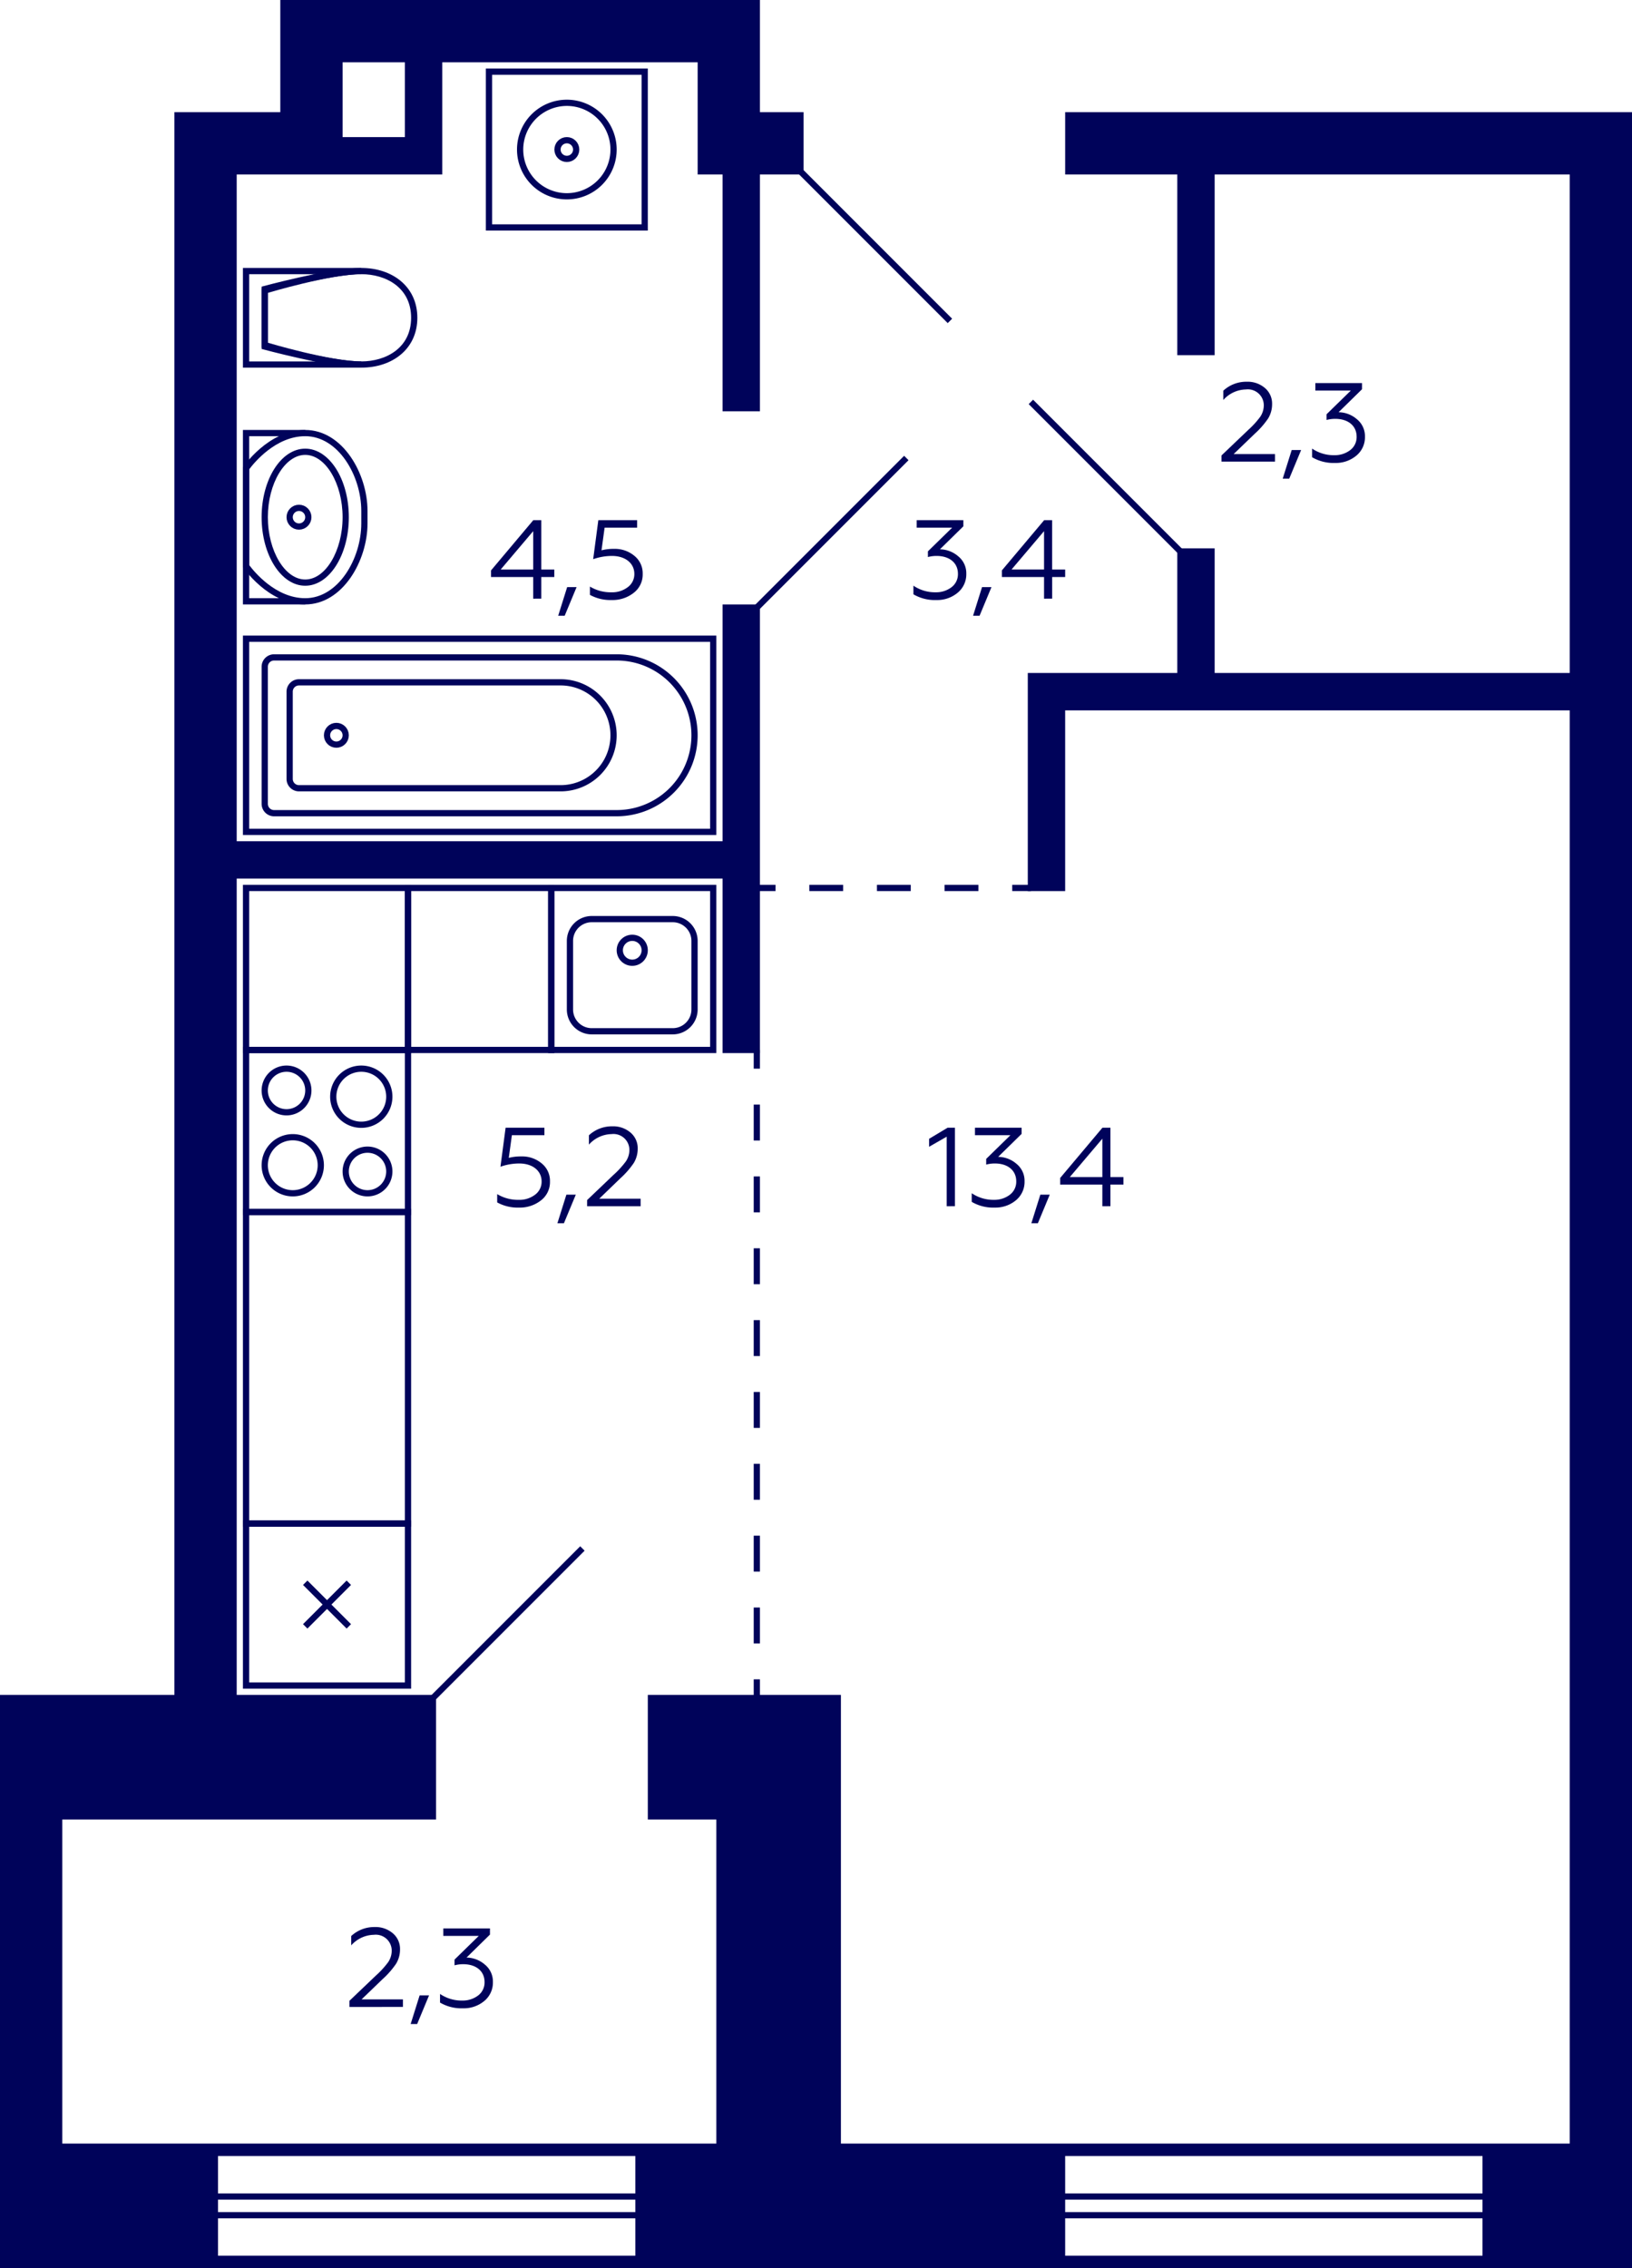 <svg xmlns="http://www.w3.org/2000/svg" width="262" height="364" viewBox="0 0 262 364">
  <title>3k_7s_2fl_4</title>
  <g id="Слой_2" data-name="Слой 2">
    <g id="_3k_7s_2fl_4" data-name="3k_7s_2fl_4">
      <g id="sant">
        <g>
          <path d="M65,169v25H40V169H65m1-1H39v27H66V168Z" fill="#00035b"/>
          <path d="M46,172a3,3,0,1,1-3,3,3,3,0,0,1,3-3m0-1a4,4,0,1,0,4,4,4,4,0,0,0-4-4Z" fill="#00035b"/>
          <path d="M59,185a3,3,0,1,1-3,3,3,3,0,0,1,3-3m0-1a4,4,0,1,0,4,4,4,4,0,0,0-4-4Z" fill="#00035b"/>
          <path d="M47,183a4,4,0,1,1-4,4,4,4,0,0,1,4-4m0-1a5,5,0,1,0,5,5,5,5,0,0,0-5-5Z" fill="#00035b"/>
          <path d="M58,172a4,4,0,1,1-4,4,4,4,0,0,1,4-4m0-1a5,5,0,1,0,5,5,5,5,0,0,0-5-5Z" fill="#00035b"/>
        </g>
        <g>
          <path d="M114,143v25H89V143h25m1-1H88v27h27V142Z" fill="#00035b"/>
          <path d="M108,148a3,3,0,0,1,3,3v11a3,3,0,0,1-3,3H95a3,3,0,0,1-3-3V151a3,3,0,0,1,3-3h13m0-1H95a4,4,0,0,0-4,4v11a4,4,0,0,0,4,4h13a4,4,0,0,0,4-4V151a4,4,0,0,0-4-4Z" fill="#00035b"/>
          <circle cx="101.5" cy="152.5" r="2" fill="none" stroke="#00035b" stroke-miterlimit="10"/>
        </g>
        <path d="M65,195v49H40V195H65m1-1H39v51H66V194Z" fill="#00035b"/>
        <path d="M65,143v25H40V143H65m1-1H39v27H66V142Z" fill="#00035b"/>
        <path d="M88,143v25H66V143H88m1-1H65v27H89V142Z" fill="#00035b"/>
        <g>
          <path d="M65,245v25H40V245H65m1-1H39v27H66V244Z" fill="#00035b"/>
          <line x1="49" y1="261" x2="56" y2="254" fill="none" stroke="#00035b" stroke-miterlimit="10"/>
          <line x1="49" y1="254" x2="56" y2="261" fill="none" stroke="#00035b" stroke-miterlimit="10"/>
        </g>
        <g>
          <polyline points="49 69.5 39.5 69.5 39.5 96.5 49 96.5" fill="none" stroke="#00035b" stroke-miterlimit="10"/>
          <path d="M49,70c5.3,0,9,6.324,9,12v2c0,5.676-3.7,12-9,12-4.739,0-8.214-4.267-9-5.322V75.322C40.788,74.265,44.263,70,49,70m0-1c-6,0-10,6-10,6V91s4,6,10,6,10-7,10-13V82c0-6-4-13-10-13Z" fill="#00035b"/>
          <path d="M49,73c3.252,0,6,4.579,6,10s-2.748,10-6,10-6-4.579-6-10,2.747-10,6-10m0-1c-3.866,0-7,4.925-7,11s3.134,11,7,11,7-4.925,7-11-3.134-11-7-11Z" fill="#00035b"/>
          <circle cx="48" cy="83" r="1.5" fill="none" stroke="#00035b" stroke-miterlimit="10"/>
        </g>
        <g>
          <path d="M114,103v30H40V103h74m1-1H39v32h76V102Z" fill="#00035b"/>
          <path d="M99,106a12,12,0,0,1,0,24H44a1,1,0,0,1-1-1V107a1,1,0,0,1,1-1H99m0-1H44a2,2,0,0,0-2,2v22a2,2,0,0,0,2,2H99a13,13,0,0,0,13-13h0a13,13,0,0,0-13-13Z" fill="#00035b"/>
          <path d="M90,110a8,8,0,0,1,0,16H48a1,1,0,0,1-1-1V111a1,1,0,0,1,1-1H90m0-1H48a2,2,0,0,0-2,2v14a2,2,0,0,0,2,2H90a9,9,0,0,0,9-9h0a9,9,0,0,0-9-9Z" fill="#00035b"/>
          <circle cx="54" cy="118" r="1.5" fill="none" stroke="#00035b" stroke-miterlimit="10"/>
        </g>
        <g>
          <path d="M50.7,44c-4.021.857-7.739,1.967-7.991,2.042L42,46.256v9.488l.713.214c.252.075,3.97,1.185,7.991,2.042H40V44H50.7M58,43H39V59H58V58c-5,0-15-3-15-3V47s10-3,15-3V43Z" fill="#00035b"/>
          <path d="M58,44c3.982,0,8,2.164,8,7s-4.018,7-8,7c-4.076,0-12.47-2.109-15-2.769V46.769C45.53,46.109,53.924,44,58,44m0-1c-5,0-16,3-16,3V56s11,3,16,3,9-3,9-8-4-8-9-8Z" fill="#00035b"/>
        </g>
        <g>
          <path d="M103,12V36H79V12h24m1-1H78V37h26V11Z" fill="#00035b"/>
          <path d="M91,17a7,7,0,1,1-7,7,7.008,7.008,0,0,1,7-7m0-1a8,8,0,1,0,8,8,8,8,0,0,0-8-8Z" fill="#00035b"/>
          <circle cx="91" cy="24" r="1.5" fill="none" stroke="#00035b" stroke-miterlimit="10"/>
        </g>
      </g>
      <g id="d">
        <line x1="93.5" y1="248.5" x2="69.5" y2="272.5" fill="none" stroke="#00035a" stroke-miterlimit="10"/>
        <line x1="145.5" y1="73.5" x2="121.5" y2="97.5" fill="none" stroke="#00035a" stroke-miterlimit="10"/>
        <line x1="165.5" y1="64.5" x2="189.5" y2="88.5" fill="none" stroke="#00035a" stroke-miterlimit="10"/>
        <line x1="152.5" y1="51.5" x2="128.5" y2="27.5" fill="none" stroke="#00035a" stroke-miterlimit="10"/>
        <g>
          <line x1="165.5" y1="142.5" x2="162.5" y2="142.5" fill="none" stroke="#00035a" stroke-miterlimit="10"/>
          <line x1="157.071" y1="142.5" x2="127.214" y2="142.5" fill="none" stroke="#00035a" stroke-miterlimit="10" stroke-dasharray="5.429 5.429"/>
          <line x1="124.5" y1="142.5" x2="121.5" y2="142.5" fill="none" stroke="#00035a" stroke-miterlimit="10"/>
        </g>
        <g>
          <line x1="121.5" y1="168.5" x2="121.5" y2="171.5" fill="none" stroke="#00035a" stroke-miterlimit="10"/>
          <line x1="121.5" y1="177.265" x2="121.5" y2="266.618" fill="none" stroke="#00035a" stroke-miterlimit="10" stroke-dasharray="5.765 5.765"/>
          <line x1="121.5" y1="269.5" x2="121.5" y2="272.5" fill="none" stroke="#00035a" stroke-miterlimit="10"/>
        </g>
      </g>
      <g id="s">
        <path d="M252,18H171V28h18V57h6V28h57v80H195V88h-6v20H165v35h6V114h81V344H135V272H104v20h11v52H10V292H70V272H38V141h78v28h6V97h-6v38H38V28H71V10h41V28h4V66h6V28h7V18h-7V0H45V18H28V272H0v92H262V18ZM55,10H65V22H55Zm47,352H35v-6h67Zm0-7H35v-2h67Zm0-3H35v-6h67Zm136,10H171v-6h67Zm0-7H171v-2h67Zm0-3H171v-6h67Z" fill="#00035a"/>
      </g>
      <g id="t">
        <g>
          <path d="M151.984,193.578V182.414l-2.827,1.621v-1.279l2.971-1.782H153.3v12.6Z" fill="#00035b"/>
          <path d="M156,192.875v-1.386a6.164,6.164,0,0,0,3.6,1.062,4.06,4.06,0,0,0,2.485-.791,2.611,2.611,0,0,0,1.062-2.18c0-1.728-1.332-2.862-3.42-2.862a5.181,5.181,0,0,0-1.405.179v-.918l3.889-3.8H156.52v-1.206h7.49v.991l-3.764,3.69a4.555,4.555,0,0,1,2.936,1.116,3.489,3.489,0,0,1,1.3,2.809,3.812,3.812,0,0,1-1.386,3.043,5.125,5.125,0,0,1-3.422,1.171A6.768,6.768,0,0,1,156,192.875Z" fill="#00035b"/>
          <path d="M165.572,196.314l1.442-4.591h1.511l-1.908,4.591Z" fill="#00035b"/>
          <path d="M176.969,193.578V190.1H170.2V189.04l6.787-8.066h1.28V188.9h2.088V190.1h-2.088v3.475Zm-5.221-4.682h5.221v-6.158Z" fill="#00035b"/>
        </g>
        <g>
          <path d="M56.1,322.078v-.99l4.25-4.052a14.374,14.374,0,0,0,1.962-2.142A3.3,3.3,0,0,0,62.886,313a2.558,2.558,0,0,0-2.863-2.5,4.991,4.991,0,0,0-3.637,1.693v-1.5a5.432,5.432,0,0,1,3.762-1.44,4.264,4.264,0,0,1,2.9.99,3.268,3.268,0,0,1,1.171,2.593,4.388,4.388,0,0,1-.631,2.305,13.611,13.611,0,0,1-2.16,2.466l-3.385,3.259h6.644v1.207Z" fill="#00035b"/>
          <path d="M65.926,324.814l1.44-4.591h1.513l-1.908,4.591Z" fill="#00035b"/>
          <path d="M70.642,321.375v-1.386a6.159,6.159,0,0,0,3.6,1.062,4.065,4.065,0,0,0,2.486-.791,2.61,2.61,0,0,0,1.061-2.18c0-1.728-1.332-2.862-3.42-2.862a5.173,5.173,0,0,0-1.4.179v-.918l3.889-3.8h-5.69v-1.206h7.49v.991l-3.763,3.69a4.554,4.554,0,0,1,2.935,1.116,3.489,3.489,0,0,1,1.3,2.809,3.812,3.812,0,0,1-1.386,3.043,5.123,5.123,0,0,1-3.422,1.171A6.764,6.764,0,0,1,70.642,321.375Z" fill="#00035b"/>
        </g>
        <g>
          <path d="M196.1,74.078v-.99l4.249-4.052a14.337,14.337,0,0,0,1.963-2.142A3.3,3.3,0,0,0,202.887,65a2.559,2.559,0,0,0-2.864-2.5,4.989,4.989,0,0,0-3.636,1.693V62.7a5.433,5.433,0,0,1,3.763-1.44,4.262,4.262,0,0,1,2.9.99,3.267,3.267,0,0,1,1.17,2.593,4.378,4.378,0,0,1-.63,2.305,13.571,13.571,0,0,1-2.16,2.466l-3.386,3.259h6.645v1.207Z" fill="#00035b"/>
          <path d="M205.927,76.814l1.44-4.591h1.513l-1.909,4.591Z" fill="#00035b"/>
          <path d="M210.643,73.375V71.989a6.157,6.157,0,0,0,3.6,1.062,4.067,4.067,0,0,0,2.485-.791,2.611,2.611,0,0,0,1.062-2.18c0-1.728-1.333-2.862-3.422-2.862a5.184,5.184,0,0,0-1.4.179v-.918l3.889-3.8h-5.69V61.474h7.49v.991l-3.762,3.69a4.55,4.55,0,0,1,2.934,1.116,3.484,3.484,0,0,1,1.3,2.809,3.813,3.813,0,0,1-1.387,3.043,5.12,5.12,0,0,1-3.421,1.171A6.769,6.769,0,0,1,210.643,73.375Z" fill="#00035b"/>
        </g>
        <g>
          <path d="M146.64,95.375V93.989a6.159,6.159,0,0,0,3.6,1.062,4.065,4.065,0,0,0,2.486-.791,2.61,2.61,0,0,0,1.061-2.18c0-1.728-1.332-2.862-3.42-2.862a5.173,5.173,0,0,0-1.4.179v-.918l3.889-3.8h-5.69V83.474h7.49v.991l-3.763,3.69a4.552,4.552,0,0,1,2.935,1.116,3.486,3.486,0,0,1,1.3,2.809,3.812,3.812,0,0,1-1.386,3.043,5.122,5.122,0,0,1-3.421,1.171A6.765,6.765,0,0,1,146.64,95.375Z" fill="#00035b"/>
          <path d="M156.216,98.814l1.44-4.591h1.513l-1.909,4.591Z" fill="#00035b"/>
          <path d="M167.611,96.078V92.6h-6.769V91.54l6.787-8.066h1.279V91.4H171V92.6h-2.088v3.475Zm-5.22-4.682h5.22V85.238Z" fill="#00035b"/>
        </g>
        <g>
          <path d="M85.6,96.078V92.6h-6.77V91.54l6.788-8.066H86.9V91.4h2.088V92.6H86.9v3.475ZM80.377,91.4H85.6V85.238Z" fill="#00035b"/>
          <path d="M89.611,98.814l1.44-4.591h1.513l-1.909,4.591Z" fill="#00035b"/>
          <path d="M94.705,95.465V94.133a6.423,6.423,0,0,0,3.44.918,4.115,4.115,0,0,0,2.646-.828,2.585,2.585,0,0,0,1.045-2.124c0-1.675-1.405-2.881-3.584-2.881a9.024,9.024,0,0,0-3.024.522l.828-6.266h6.229V84.68H97.064l-.5,3.637a7.613,7.613,0,0,1,2-.234,4.884,4.884,0,0,1,3.3,1.135,3.59,3.59,0,0,1,1.314,2.881,3.7,3.7,0,0,1-1.423,3.024,5.48,5.48,0,0,1-3.565,1.171A6.806,6.806,0,0,1,94.705,95.465Z" fill="#00035b"/>
        </g>
        <g>
          <path d="M79.818,192.965v-1.332a6.425,6.425,0,0,0,3.44.918,4.113,4.113,0,0,0,2.646-.828,2.582,2.582,0,0,0,1.045-2.124c0-1.675-1.4-2.881-3.583-2.881a9.024,9.024,0,0,0-3.024.522l.828-6.266H87.4v1.206H82.178l-.5,3.637a7.61,7.61,0,0,1,2-.234,4.882,4.882,0,0,1,3.3,1.135,3.584,3.584,0,0,1,1.314,2.881,3.7,3.7,0,0,1-1.422,3.024,5.482,5.482,0,0,1-3.565,1.171A6.807,6.807,0,0,1,79.818,192.965Z" fill="#00035b"/>
          <path d="M89.484,196.314l1.442-4.591h1.512l-1.909,4.591Z" fill="#00035b"/>
          <path d="M94.255,193.578v-.99l4.249-4.052a14.393,14.393,0,0,0,1.963-2.142,3.3,3.3,0,0,0,.576-1.891A2.558,2.558,0,0,0,98.18,182a4.989,4.989,0,0,0-3.637,1.693v-1.5a5.434,5.434,0,0,1,3.763-1.44,4.26,4.26,0,0,1,2.9.99,3.267,3.267,0,0,1,1.17,2.593,4.387,4.387,0,0,1-.63,2.3,13.624,13.624,0,0,1-2.161,2.466L96.2,192.371h6.645v1.207Z" fill="#00035b"/>
        </g>
      </g>
    </g>
  </g>
</svg>
